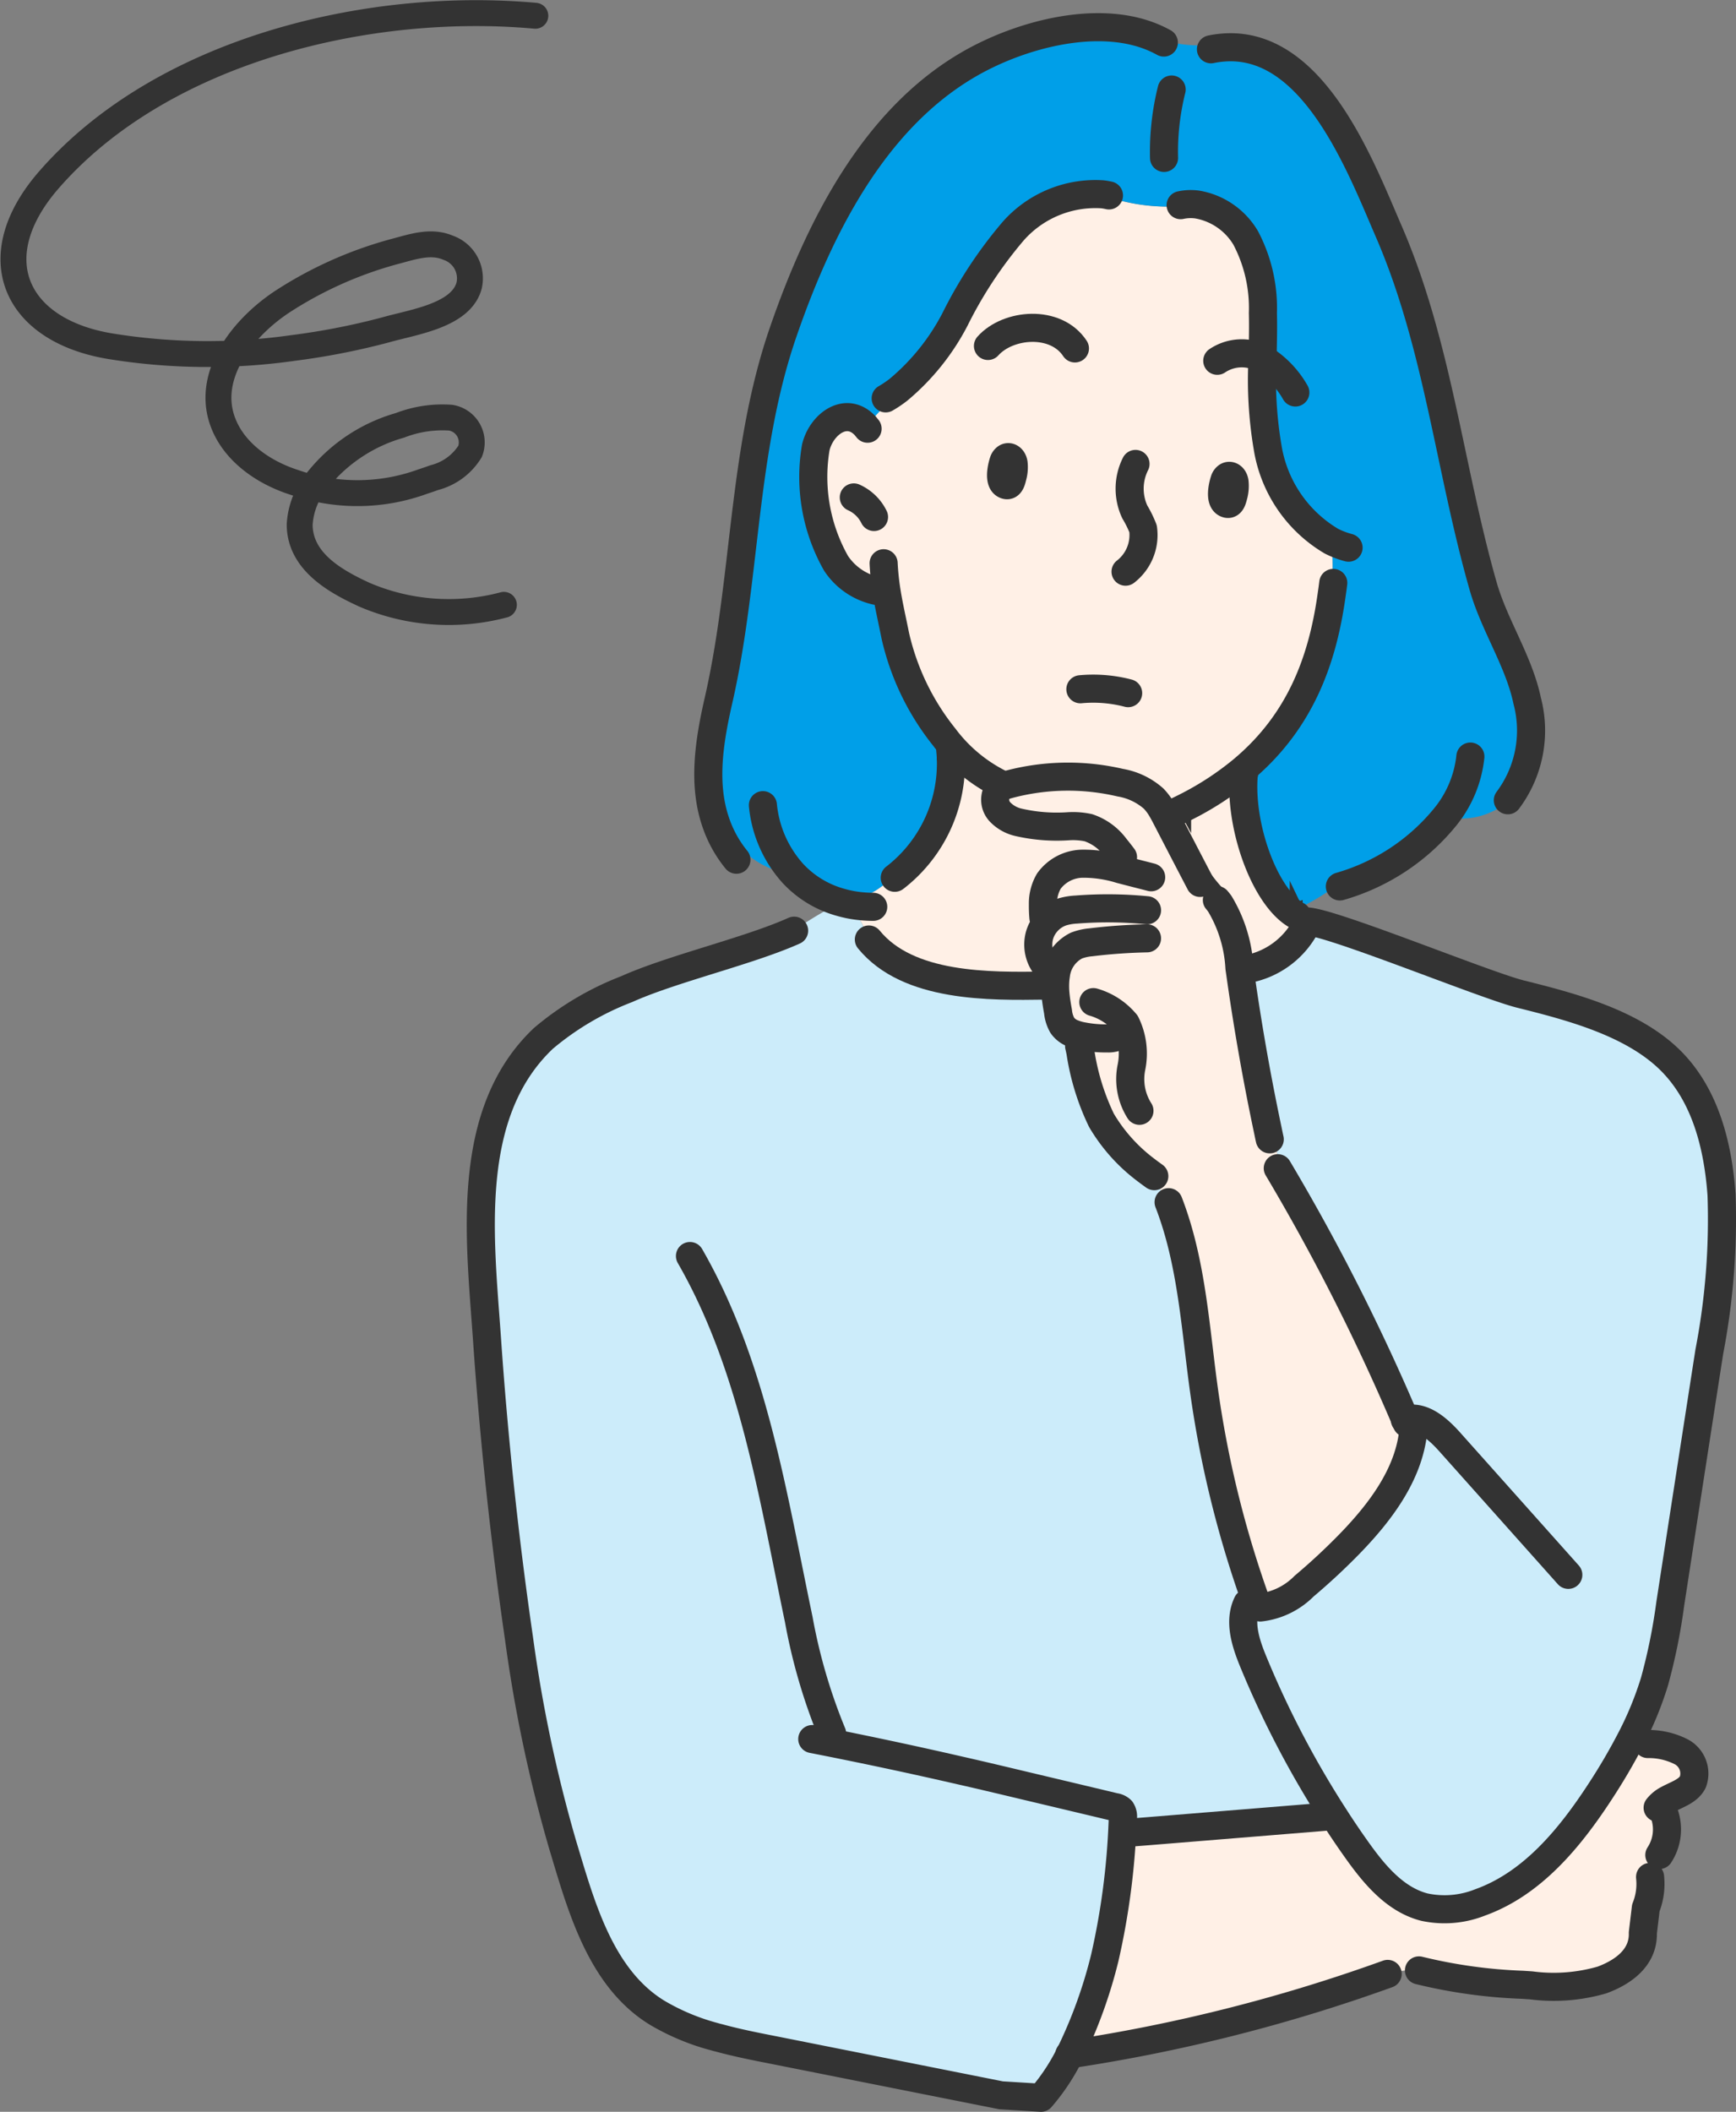 <svg xmlns="http://www.w3.org/2000/svg" xmlns:xlink="http://www.w3.org/1999/xlink" width="134.028" height="163.016" viewBox="0 0 134.028 163.016"><rect x="0" y="0" width="134.028" height="163.016" fill="#808080" stroke="none"/><defs><clipPath id="a"><rect width="97.989" height="162" fill="none"/></clipPath></defs><g transform="translate(-339.961 -2320.816)"><g transform="translate(376 2321.832)"><g clip-path="url(#a)"><path d="M64.978,70.187c2.045.115,13.652,4.9,16.457,5.606,3.858.962,8.548,2.189,11.488,5.035,2.793,2.708,3.764,6.7,4.034,10.459a53.992,53.992,0,0,1-.945,12.114Q94.5,113.123,93,122.844a44.974,44.974,0,0,1-1.218,6.013A26.389,26.389,0,0,1,90,133.219a45.5,45.5,0,0,1-2.376,4.072c-2.345,3.61-5.254,7.163-9.3,8.617a7.424,7.424,0,0,1-4.3.368c-2.295-.583-3.919-2.571-5.284-4.5q-.848-1.194-1.64-2.428a73.885,73.885,0,0,1-6.3-12.032c-.591-1.44-1.135-3.1-.453-4.506l.444-.17c-.153-.434-.291-.87-.409-1.316l.143-.047q.307.91.638,1.808l.184.06a5.659,5.659,0,0,0,3.386-1.648q1.862-1.567,3.562-3.317c2.329-2.41,4.484-5.267,4.855-8.574h-.054c-.151-.331-.316-.653-.489-.973q-.129-.241-.272-.485a163.4,163.4,0,0,0-9.5-18.707,10.611,10.611,0,0,0-.733-3.157l-.159.031q-1.294-6.144-2.167-12.367l.354-.051a6.426,6.426,0,0,0,4.847-3.575.7.7,0,0,1-.063-.052Z" transform="translate(-0.084 -0.073)" fill="#ccecfa"/><path d="M49.33,150.241a56.685,56.685,0,0,0,1.377-10.5,4.559,4.559,0,0,0,1.844.586l.011.154,14.081-1.148.011.126c.143-.019.284-.032.422-.047.528.819,1.076,1.632,1.64,2.428,1.364,1.933,2.994,3.919,5.285,4.5a7.421,7.421,0,0,0,4.3-.368c4.048-1.453,6.956-5.006,9.3-8.617a45.028,45.028,0,0,0,2.376-4.072,9.533,9.533,0,0,1,.689.673l.573-.209a5.467,5.467,0,0,1,2.616.618,1.9,1.9,0,0,1,.857,2.323c-.364.7-1.207.938-1.916,1.325q-.036.574-.079,1.148l-.174.079a3.6,3.6,0,0,1-.416,3.079l-.23.249a3.63,3.63,0,0,1-.483,1.461,4.941,4.941,0,0,1-.328,2.371l-.23,1.928c.051,1.845-1.414,2.993-3.146,3.634a13.382,13.382,0,0,1-5.476.418c-.222-.015-.441-.028-.663-.044a39.444,39.444,0,0,1-8-1.111v-.066a13.735,13.735,0,0,0-2.424.288l.008.051a128.2,128.2,0,0,1-24.312,6.17l-.161-.091a37.088,37.088,0,0,0,2.638-7.333" transform="translate(-0.066 -0.138)" fill="#fff0e6"/><path d="M44.97,73.747l-.1.028a2.72,2.72,0,0,1-.6-2.5,2.587,2.587,0,0,1,.5-.962,9.237,9.237,0,0,0-.23-1.466,3.428,3.428,0,0,1,.453-1.782,3.264,3.264,0,0,1,2.569-1.345,9.636,9.636,0,0,1,2.968.438.085.085,0,0,0,.035.008l.15-.582a2.95,2.95,0,0,1-.583-1.12,4.286,4.286,0,0,0-2.08-1.522,5.64,5.64,0,0,0-1.522-.115,13.26,13.26,0,0,1-3.87-.3,2.843,2.843,0,0,1-1.458-.831,1.378,1.378,0,0,1-.178-1.581,1.121,1.121,0,0,1,.328-.312q.061-.034.126-.063a2.372,2.372,0,0,1,.393-.134.343.343,0,0,0,.055-.015,17.752,17.752,0,0,1,8.587-.126,5.183,5.183,0,0,1,2.573,1.23,4.27,4.27,0,0,1,.638.86c.126.212.241.434.354.653q1.2,2.312,2.4,4.612l.475-.248a13.292,13.292,0,0,0,1.585,1.877l-.352.344a10.711,10.711,0,0,1,1.526,4.956c.008.063.016.126.028.189q.869,6.222,2.167,12.367l.158-.032a10.58,10.58,0,0,1,.734,3.158A163.327,163.327,0,0,1,72.3,108.134c.071.166.146.336.212.5a.355.355,0,0,0,.06-.016c.173.321.345.642.488.974h.06c-.37,3.308-2.523,6.171-4.855,8.574q-1.7,1.744-3.562,3.316a5.656,5.656,0,0,1-3.385,1.648l-.185-.059q-.331-.9-.638-1.809a81.638,81.638,0,0,1-3.511-14.8c-.643-4.585-.91-9.3-2.4-13.664l-.047.016a8.18,8.18,0,0,0-2.155-3.4l.068-.087a13.073,13.073,0,0,1-3.394-3.8,18.346,18.346,0,0,1-1.628-5.277l-.115.024-.458-1.451a1.74,1.74,0,0,1-.824-.627,2.647,2.647,0,0,1-.331-1.06c-.079-.46-.154-.918-.2-1.378a6.282,6.282,0,0,1-.008-1.088,2.229,2.229,0,0,1-.524-.918" transform="translate(-0.057 -0.061)" fill="#fff0e6"/><path d="M30.82,31.894q1.318-1.368,2.552-2.816a17.664,17.664,0,0,0,4.358-5.432,33.289,33.289,0,0,1,4.514-6.832A8.467,8.467,0,0,1,49.116,14l-.008.059a14.924,14.924,0,0,0,6.373.836c.32-.028.638-.067.958-.1a5.4,5.4,0,0,1,3.732,2.579,11.584,11.584,0,0,1,1.324,5.791c.028,1.172,0,2.346-.028,3.516a31.188,31.188,0,0,0,.4,6.907,10.309,10.309,0,0,0,4.915,7.192,20.774,20.774,0,0,1-.013,4.064l.046.008c-.687,5.077-2.409,9.87-6.922,13.625a23.269,23.269,0,0,1-4.439,2.869l-.027-.051a7.345,7.345,0,0,1-1.659.174L53.7,61.5a4.308,4.308,0,0,0-.638-.86,5.2,5.2,0,0,0-2.574-1.23,17.773,17.773,0,0,0-8.586.126c-.019,0-.035.013-.056.016a2.306,2.306,0,0,0-.392.135l-.138-.143A12.1,12.1,0,0,1,36.9,55.89a19.335,19.335,0,0,1-3.78-7.829c-.257-1.294-.489-2.272-.659-3.329l-.194.033a2.871,2.871,0,0,1-.687-.182,5.016,5.016,0,0,1-3.027-2.11,13.526,13.526,0,0,1-1.564-8.936c.429-1.8,2.372-3.261,3.839-1.648m11.364,3.858a2.75,2.75,0,0,0,.068-.981c-.063-.387-.344-.564-.567-.426a.555.555,0,0,0-.214.3c-.126.371-.424,1.607.18,1.805.375.127.466-.459.533-.7m17.064,1.44a2.9,2.9,0,0,0,.063-.981c-.063-.387-.344-.56-.568-.423a.542.542,0,0,0-.212.3c-.127.368-.426,1.607.182,1.807.373.121.464-.46.535-.706" transform="translate(-0.038 -0.014)" fill="#fff0e6"/><path d="M25.212,66.414a4.383,4.383,0,0,1-1.091-.162A6.709,6.709,0,0,1,21.8,65.029a10.068,10.068,0,0,1-2.376-2.639l-.178.06c-1.014-2.957-.508-6.214.212-9.37,2.156-9.422,1.82-19.234,4.989-28.436C27.162,16.756,31.351,8.3,38.7,4,42.725,1.637,48.978-.043,53.321,2.007l.028-.055a10.125,10.125,0,0,0,3.685.532,7.861,7.861,0,0,1,1.348.178c7-.607,10.66,9.2,12.831,14.2,3.8,8.776,4.685,18.289,7.291,27.4.856,2.995,2.753,5.768,3.389,8.811a8.974,8.974,0,0,1-1.492,7.69l.044.047a5.54,5.54,0,0,1-4.866,1.226,16.243,16.243,0,0,1-8.146,5.377l-.126-.17a18.518,18.518,0,0,1-2.639,1.648,4.384,4.384,0,0,1-.6.268,1.868,1.868,0,0,1-.512.1c-2.167-1.8-3.836-6.706-3.535-10.444-.047-.114-.086-.236-.126-.358,4.512-3.754,6.229-8.546,6.923-13.625l-.047-.008a20.619,20.619,0,0,0,.013-4.064,10.31,10.31,0,0,1-4.915-7.191,31.136,31.136,0,0,1-.4-6.908c.025-1.171.056-2.345.028-3.516a11.6,11.6,0,0,0-1.324-5.791,5.4,5.4,0,0,0-3.732-2.578c-.32.035-.638.074-.958.1a14.919,14.919,0,0,1-6.373-.835l.008-.059a8.47,8.47,0,0,0-6.872,2.818,33.285,33.285,0,0,0-4.513,6.832,17.7,17.7,0,0,1-4.359,5.433q-1.237,1.448-2.553,2.815c-1.467-1.612-3.41-.154-3.839,1.648a13.542,13.542,0,0,0,1.563,8.937,5.018,5.018,0,0,0,3.028,2.109,2.878,2.878,0,0,0,.688.182l.195-.031c.17,1.055.4,2.033.658,3.328a19.333,19.333,0,0,0,3.779,7.829,3.768,3.768,0,0,0,.513,1.526,11.138,11.138,0,0,1-4.149,9.192l-.028-.034c-.357.284-.732.548-1.1.8a6.627,6.627,0,0,1-1.486.856,2.481,2.481,0,0,1-1.221.133c-.174.088-.345.174-.52.269a7.891,7.891,0,0,1-3.671-2.22" transform="translate(-0.026 -0.001)" fill="#009fe8"/><path d="M12.352,75.409c3.441-1.545,9.229-2.893,12.744-4.431a38.99,38.99,0,0,1,3.764-2.271,8.657,8.657,0,0,0,1.222.257l-.044.292a6.531,6.531,0,0,0,1.2,2.168l-.2.159C34.078,75.3,40.357,75.2,44.68,75.139c.264.2.52.41.768.634.044.46.115.918.2,1.378a2.647,2.647,0,0,0,.331,1.06,1.747,1.747,0,0,0,.823.627c.154.483.308.965.459,1.451l.115-.024a18.38,18.38,0,0,0,1.623,5.271,13.1,13.1,0,0,0,3.394,3.805l-.067.086a8.175,8.175,0,0,1,2.156,3.4l.048-.016c1.491,4.372,1.758,9.08,2.4,13.664a81.557,81.557,0,0,0,3.512,14.8l-.143.047c.115.446.256.883.409,1.317l-.444.17c-.682,1.4-.138,3.066.452,4.505a73.927,73.927,0,0,0,6.3,12.032c-.138.016-.28.028-.422.047l-.013-.126L52.5,140.417l-.013-.154a4.57,4.57,0,0,1-1.844-.587,56.683,56.683,0,0,1-1.376,10.5,37,37,0,0,1-2.639,7.332l-.066.126a16.081,16.081,0,0,1-2.224,3.355l-3.082-.189L23.87,157.35c-1.453-.289-2.944-.574-4.4-.974-.126-.032-.253-.064-.377-.1a17.435,17.435,0,0,1-4.4-1.845c-4.406-2.7-5.884-8.313-7.283-12.942a109.634,109.634,0,0,1-3.373-15.93q-1.672-11.526-2.475-23.149c-.523-7.609-1.8-17.366,4.36-23.2a22.431,22.431,0,0,1,6.431-3.8" transform="translate(-0.002 -0.071)" fill="#ccecfa"/><path d="M31.281,71.406a6.531,6.531,0,0,1-1.2-2.168l.044-.292A8.643,8.643,0,0,1,28.9,68.69c.174-.094.345-.182.52-.269a2.5,2.5,0,0,0,1.221-.133,6.605,6.605,0,0,0,1.486-.856c.37-.258.746-.521,1.1-.8l.028.036a11.132,11.132,0,0,0,4.149-9.192,3.768,3.768,0,0,1-.513-1.525A12.1,12.1,0,0,0,41.318,59.6l.138.143a.985.985,0,0,0-.126.063,1.108,1.108,0,0,0-.328.312,1.378,1.378,0,0,0,.177,1.58,2.845,2.845,0,0,0,1.458.832,13.226,13.226,0,0,0,3.87.3,5.554,5.554,0,0,1,1.521.115,4.271,4.271,0,0,1,2.081,1.521,2.938,2.938,0,0,0,.584,1.12l-.15.583a.137.137,0,0,1-.035-.008,9.641,9.641,0,0,0-2.968-.438,3.264,3.264,0,0,0-2.568,1.344,3.434,3.434,0,0,0-.453,1.783,9.189,9.189,0,0,1,.23,1.465,2.582,2.582,0,0,0-.5.961,2.721,2.721,0,0,0,.6,2.5l.1-.028a2.226,2.226,0,0,0,.523.919,6.3,6.3,0,0,0,.008,1.089,9.325,9.325,0,0,0-.769-.635c-4.323.059-10.6.158-13.636-3.557Z" transform="translate(-0.041 -0.058)" fill="#fff0e6"/><path d="M54.1,62.2c-.115-.222-.23-.442-.354-.654l.067-.039a7.356,7.356,0,0,0,1.659-.173l.027.05a23.166,23.166,0,0,0,4.438-2.869c.039.123.079.24.126.359-.3,3.737,1.368,8.641,3.535,10.443a1.9,1.9,0,0,0,.512-.1v.011a3.229,3.229,0,0,0,.784,1.033.779.779,0,0,0,.063.051,6.425,6.425,0,0,1-4.847,3.575l-.354.052c-.012-.064-.019-.126-.027-.19A10.706,10.706,0,0,0,58.2,68.8l.352-.345a13.283,13.283,0,0,1-1.585-1.876l-.477.249c-.8-1.537-1.6-3.072-2.395-4.612" transform="translate(-0.076 -0.061)" fill="#fff0e6"/><path d="M54.1,62.2c-.115-.222-.23-.442-.354-.654l.067-.039a7.356,7.356,0,0,0,1.659-.173l.027.05a23.166,23.166,0,0,0,4.438-2.869c.039.123.079.24.126.359-.3,3.737,1.368,8.641,3.535,10.443a1.9,1.9,0,0,0,.512-.1v.011a3.229,3.229,0,0,0,.784,1.033.779.779,0,0,0,.063.051,6.425,6.425,0,0,1-4.847,3.575l-.354.052c-.012-.064-.019-.126-.027-.19A10.706,10.706,0,0,0,58.2,68.8l.352-.345a13.283,13.283,0,0,1-1.585-1.876l-.477.249c-.8-1.537-1.6-3.072-2.395-4.612" transform="translate(-0.076 -0.061)" fill="none" stroke="#333" stroke-miterlimit="10" stroke-width="1"/><path d="M41.705,34.354a.566.566,0,0,0-.213.3c-.126.371-.425,1.607.181,1.805.374.126.465-.459.532-.7a2.737,2.737,0,0,0,.068-.982C42.21,34.395,41.927,34.216,41.705,34.354Z" transform="translate(-0.058 -0.036)" fill="none" stroke="#333" stroke-linecap="round" stroke-linejoin="round" stroke-width="2.168"/><path d="M58.788,35.8a.553.553,0,0,0-.213.3c-.126.368-.425,1.607.181,1.806.374.122.465-.46.536-.706a2.821,2.821,0,0,0,.064-.981C59.293,35.835,59.01,35.661,58.788,35.8Z" transform="translate(-0.082 -0.037)" fill="none" stroke="#333" stroke-linecap="round" stroke-linejoin="round" stroke-width="2.168"/><path d="M51.7,34.832a4.253,4.253,0,0,0-.055,3.706,8.457,8.457,0,0,1,.639,1.3,3.571,3.571,0,0,1-1.353,3.311" transform="translate(-0.072 -0.036)" fill="none" stroke="#333" stroke-linecap="round" stroke-linejoin="round" stroke-width="2.168"/><path d="M40.293,25.716c1.552-1.738,5.234-2.058,6.715.19" transform="translate(-0.057 -0.025)" fill="none" stroke="#333" stroke-linecap="round" stroke-linejoin="round" stroke-width="2.168"/><path d="M58.023,26.861a3.386,3.386,0,0,1,3.493-.173,7.22,7.22,0,0,1,2.534,2.62" transform="translate(-0.082 -0.027)" fill="none" stroke="#333" stroke-linecap="round" stroke-linejoin="round" stroke-width="2.168"/><path d="M47.439,52.244a10.647,10.647,0,0,1,3.688.3" transform="translate(-0.067 -0.054)" fill="none" stroke="#333" stroke-linecap="round" stroke-linejoin="round" stroke-width="2.168"/><path d="M32.226,42.508a20.166,20.166,0,0,0,.241,2.259c.17,1.057.4,2.035.659,3.328a19.343,19.343,0,0,0,3.779,7.83,12.12,12.12,0,0,0,4.421,3.655" transform="translate(-0.045 -0.044)" fill="none" stroke="#333" stroke-linecap="round" stroke-linejoin="round" stroke-width="2.168"/><path d="M54.494,5.9a19.8,19.8,0,0,0-.587,5.28" transform="translate(-0.076 -0.006)" fill="none" stroke="#333" stroke-linecap="round" stroke-linejoin="round" stroke-width="2.168"/><path d="M55.189,14.836a3.678,3.678,0,0,1,1.293-.047,5.407,5.407,0,0,1,3.732,2.578,11.594,11.594,0,0,1,1.327,5.79c.028,1.171,0,2.346-.028,3.516a31.191,31.191,0,0,0,.4,6.907,10.3,10.3,0,0,0,4.914,7.191,6.652,6.652,0,0,0,1.328.505" transform="translate(-0.078 -0.015)" fill="none" stroke="#333" stroke-linecap="round" stroke-linejoin="round" stroke-width="2.168"/><path d="M49.625,14.083a5.006,5.006,0,0,0-.5-.086,8.465,8.465,0,0,0-6.873,2.818,33.24,33.24,0,0,0-4.512,6.832,17.7,17.7,0,0,1-4.36,5.431,8.575,8.575,0,0,1-.994.671" transform="translate(-0.046 -0.014)" fill="none" stroke="#333" stroke-linecap="round" stroke-linejoin="round" stroke-width="2.168"/><path d="M56.671,67.2c-.067-.126-.134-.257-.2-.383q-1.2-2.3-2.395-4.612c-.115-.221-.23-.442-.354-.653a4.27,4.27,0,0,0-.638-.86,5.191,5.191,0,0,0-2.573-1.23,17.765,17.765,0,0,0-8.587.126.242.242,0,0,0-.055.016,2.279,2.279,0,0,0-.393.133q-.064.028-.126.063a1.121,1.121,0,0,0-.328.312,1.378,1.378,0,0,0,.177,1.581,2.843,2.843,0,0,0,1.458.831,13.26,13.26,0,0,0,3.87.3,5.643,5.643,0,0,1,1.522.115,4.288,4.288,0,0,1,2.081,1.522c.2.244.4.5.59.752" transform="translate(-0.057 -0.061)" fill="none" stroke="#333" stroke-linecap="round" stroke-linejoin="round" stroke-width="2.168"/><path d="M53.842,2.27c-.17-.095-.345-.184-.519-.264C48.978-.043,42.724,1.636,38.7,4,31.355,8.3,27.162,16.754,24.443,24.643c-3.169,9.2-2.832,19.014-4.989,28.436-.72,3.157-1.225,6.413-.212,9.37a9.231,9.231,0,0,0,1.6,2.9" transform="translate(-0.026 -0.001)" fill="none" stroke="#333" stroke-linecap="round" stroke-linejoin="round" stroke-width="2.168"/><path d="M30.981,32.109c-.055-.071-.115-.134-.161-.2-1.467-1.606-3.409-.154-3.839,1.648A13.538,13.538,0,0,0,28.546,42.5a5.024,5.024,0,0,0,3.028,2.11,2.857,2.857,0,0,0,.559.071" transform="translate(-0.038 -0.032)" fill="none" stroke="#333" stroke-linecap="round" stroke-linejoin="round" stroke-width="2.168"/><path d="M29.921,37.421a3.19,3.19,0,0,1,1.56,1.51" transform="translate(-0.042 -0.039)" fill="none" stroke="#333" stroke-linecap="round" stroke-linejoin="round" stroke-width="2.168"/><path d="M57.534,2.792a7.413,7.413,0,0,1,.9-.13c7-.607,10.66,9.2,12.832,14.2,3.8,8.776,4.684,18.288,7.29,27.4.856,2.995,2.754,5.768,3.389,8.81a8.974,8.974,0,0,1-1.491,7.69" transform="translate(-0.081 -0.003)" fill="none" stroke="#333" stroke-linecap="round" stroke-linejoin="round" stroke-width="2.168"/><path d="M77.576,57.445a8.827,8.827,0,0,1-1.93,4.648A16.247,16.247,0,0,1,67.5,67.471" transform="translate(-0.095 -0.06)" fill="none" stroke="#333" stroke-linecap="round" stroke-linejoin="round" stroke-width="2.168"/><path d="M54.389,61.9c.382-.173.749-.345,1.107-.527A23.286,23.286,0,0,0,59.933,58.5c4.513-3.754,6.23-8.547,6.924-13.625.044-.284.08-.564.115-.848" transform="translate(-0.076 -0.046)" fill="none" stroke="#333" stroke-linecap="round" stroke-linejoin="round" stroke-width="2.168"/><path d="M37.413,57.472a11.132,11.132,0,0,1-4.149,9.192c-.06.048-.115.095-.178.138" transform="translate(-0.046 -0.06)" fill="none" stroke="#333" stroke-linecap="round" stroke-linejoin="round" stroke-width="2.168"/><path d="M37.376,56.916c.02.185.036.368.044.552" transform="translate(-0.053 -0.059)" fill="none" stroke="#333" stroke-linecap="round" stroke-linejoin="round" stroke-width="2.168"/><path d="M17.254,96.04c4.89,8.5,6.388,18.462,8.4,28.061A43.454,43.454,0,0,0,28.23,132.9" transform="translate(-0.024 -0.099)" fill="none" stroke="#333" stroke-linecap="round" stroke-linejoin="round" stroke-width="2.168"/><path d="M31.085,71.581C34.12,75.3,40.4,75.2,44.721,75.138" transform="translate(-0.044 -0.074)" fill="none" stroke="#333" stroke-linecap="round" stroke-linejoin="round" stroke-width="2.168"/><path d="M22.893,61.2a9.152,9.152,0,0,0,2.326,5.28A7.876,7.876,0,0,0,28.89,68.7a8.507,8.507,0,0,0,1.221.258,9.775,9.775,0,0,0,1.3.09" transform="translate(-0.032 -0.063)" fill="none" stroke="#333" stroke-linecap="round" stroke-linejoin="round" stroke-width="2.168"/><path d="M52.9,66.77c-.777-.2-1.552-.394-2.329-.6a.094.094,0,0,1-.036-.008,9.64,9.64,0,0,0-2.968-.437A3.262,3.262,0,0,0,45,67.071a3.421,3.421,0,0,0-.458,1.782,10.142,10.142,0,0,0,.039,1.045" transform="translate(-0.063 -0.068)" fill="none" stroke="#333" stroke-linecap="round" stroke-linejoin="round" stroke-width="2.168"/><path d="M52.58,69.322a31.049,31.049,0,0,0-5.451-.055,4.665,4.665,0,0,0-1.056.17,2.677,2.677,0,0,0-1.3.882,2.587,2.587,0,0,0-.5.962,2.719,2.719,0,0,0,.6,2.5" transform="translate(-0.062 -0.072)" fill="none" stroke="#333" stroke-linecap="round" stroke-linejoin="round" stroke-width="2.168"/><path d="M52.58,71.49a43.15,43.15,0,0,0-4.339.308,4.1,4.1,0,0,0-1.114.253A2.917,2.917,0,0,0,45.55,74.3c-.019.127-.037.253-.048.383a6.282,6.282,0,0,0,.008,1.088c.042.46.115.918.2,1.378a2.663,2.663,0,0,0,.331,1.06,1.74,1.74,0,0,0,.823.626,3.741,3.741,0,0,0,.8.222,9.218,9.218,0,0,0,1.83.159,1.82,1.82,0,0,0,.906-.182.721.721,0,0,0,.37-.78" transform="translate(-0.064 -0.074)" fill="none" stroke="#333" stroke-linecap="round" stroke-linejoin="round" stroke-width="2.168"/><path d="M48.441,76.419a5.052,5.052,0,0,1,2.506,1.64,5.273,5.273,0,0,1,.433,3.4A4.565,4.565,0,0,0,52,84.808" transform="translate(-0.068 -0.079)" fill="none" stroke="#333" stroke-linecap="round" stroke-linejoin="round" stroke-width="2.168"/><path d="M47.341,79.82c.036.149.067.3.1.454a18.38,18.38,0,0,0,1.623,5.271,13.1,13.1,0,0,0,3.394,3.805c.229.178.458.344.688.508" transform="translate(-0.067 -0.083)" fill="none" stroke="#333" stroke-linecap="round" stroke-linejoin="round" stroke-width="2.168"/><path d="M57.991,68.531c.075.086.146.182.217.272a10.71,10.71,0,0,1,1.525,4.956c.008.063.016.126.027.189q.869,6.222,2.168,12.367c.047.23.094.46.145.688" transform="translate(-0.081 -0.071)" fill="none" stroke="#333" stroke-linecap="round" stroke-linejoin="round" stroke-width="2.168"/><path d="M25.273,70.9l-.178.079c-3.515,1.538-9.309,2.885-12.744,4.431a22.4,22.4,0,0,0-6.432,3.8C-.243,85.039,1.037,94.8,1.56,102.4q.8,11.613,2.475,23.148a109.734,109.734,0,0,0,3.372,15.93c1.4,4.628,2.878,10.242,7.283,12.944a17.457,17.457,0,0,0,4.4,1.845c.126.039.252.071.377.1,1.458.4,2.947.688,4.4.974L41.251,160.8l3.081.19a16.107,16.107,0,0,0,2.224-3.355l.067-.127a36.992,36.992,0,0,0,2.638-7.332,56.61,56.61,0,0,0,1.376-10.5c.008-.079.012-.158.016-.237a.9.9,0,0,0-.13-.658.881.881,0,0,0-.492-.23q-3.442-.821-6.876-1.636c-1.676-.4-3.346-.8-5.022-1.179q-5.71-1.313-11.459-2.436" transform="translate(-0.002 -0.073)" fill="none" stroke="#333" stroke-linecap="round" stroke-linejoin="round" stroke-width="2.168"/><path d="M51.109,140.607l1.462-.115,14.08-1.148.123-.012" transform="translate(-0.072 -0.144)" fill="none" stroke="#333" stroke-linecap="round" stroke-linejoin="round" stroke-width="2.168"/><path d="M46.582,157.727a.18.18,0,0,0,.039-.008c.075-.008.154-.02.23-.036a128.1,128.1,0,0,0,24.31-6.17" transform="translate(-0.065 -0.157)" fill="none" stroke="#333" stroke-linecap="round" stroke-linejoin="round" stroke-width="2.168"/><path d="M73.615,151.234a39.506,39.506,0,0,0,8,1.111c.221.016.441.028.663.044a13.4,13.4,0,0,0,5.477-.418c1.731-.643,3.2-1.789,3.145-3.635l.23-1.928a4.95,4.95,0,0,0,.329-2.37v-.02" transform="translate(-0.103 -0.149)" fill="none" stroke="#333" stroke-linecap="round" stroke-linejoin="round" stroke-width="2.168"/><path d="M92.2,142.323a3.6,3.6,0,0,0,.417-3.079" transform="translate(-0.13 -0.144)" fill="none" stroke="#333" stroke-linecap="round" stroke-linejoin="round" stroke-width="2.168"/><path d="M91.311,133.751a5.493,5.493,0,0,1,2.616.618,1.9,1.9,0,0,1,.855,2.323c-.362.7-1.205.939-1.915,1.325a2.387,2.387,0,0,0-.8.649" transform="translate(-0.128 -0.139)" fill="none" stroke="#333" stroke-linecap="round" stroke-linejoin="round" stroke-width="2.168"/><path d="M54.259,91.88c.123.316.237.631.345.95,1.491,4.372,1.758,9.08,2.4,13.664a81.558,81.558,0,0,0,3.512,14.8q.307.911.637,1.809" transform="translate(-0.076 -0.095)" fill="none" stroke="#333" stroke-linecap="round" stroke-linejoin="round" stroke-width="2.168"/><path d="M62.7,89.255l.123.206a163.153,163.153,0,0,1,9.506,18.706c.071.166.146.336.213.5.039.086.079.178.114.264" transform="translate(-0.088 -0.092)" fill="none" stroke="#333" stroke-linecap="round" stroke-linejoin="round" stroke-width="2.168"/><path d="M61.346,123.184a5.651,5.651,0,0,0,3.385-1.648q1.86-1.566,3.562-3.316c2.329-2.409,4.485-5.267,4.855-8.573.013-.107.024-.218.032-.324" transform="translate(-0.086 -0.113)" fill="none" stroke="#333" stroke-linecap="round" stroke-linejoin="round" stroke-width="2.168"/><path d="M72.526,108.7l.032-.013a.318.318,0,0,0,.059-.015c1.273-.356,2.491.745,3.385,1.746l9.142,10.245" transform="translate(-0.102 -0.112)" fill="none" stroke="#333" stroke-linecap="round" stroke-linejoin="round" stroke-width="2.168"/><path d="M64.978,70.187c2.045.115,13.652,4.9,16.457,5.606,3.858.962,8.548,2.189,11.488,5.035,2.793,2.708,3.764,6.7,4.034,10.459a53.992,53.992,0,0,1-.945,12.114Q94.5,113.123,93,122.844a44.974,44.974,0,0,1-1.218,6.013A26.389,26.389,0,0,1,90,133.219a45.5,45.5,0,0,1-2.376,4.072c-2.345,3.61-5.253,7.163-9.3,8.617a7.424,7.424,0,0,1-4.3.368c-2.295-.583-3.919-2.571-5.284-4.5q-.848-1.194-1.64-2.428a73.885,73.885,0,0,1-6.3-12.032c-.591-1.44-1.135-3.1-.453-4.506" transform="translate(-0.084 -0.073)" fill="none" stroke="#333" stroke-linecap="round" stroke-linejoin="round" stroke-width="2.168"/><path d="M60.119,73.9a6.424,6.424,0,0,0,4.847-3.576c0-.008.008-.011.012-.019" transform="translate(-0.084 -0.073)" fill="none" stroke="#333" stroke-linecap="round" stroke-linejoin="round" stroke-width="2.168"/><path d="M60.067,58.877c-.3,3.738,1.367,8.64,3.534,10.443a3.578,3.578,0,0,0,.583.4" transform="translate(-0.084 -0.061)" fill="none" stroke="#333" stroke-linecap="round" stroke-linejoin="round" stroke-width="2.168"/><path d="M60.095,58.582c-.013.1-.02.193-.028.292" transform="translate(-0.084 -0.061)" fill="none" stroke="#333" stroke-linecap="round" stroke-linejoin="round" stroke-width="2.168"/><line y2="0.003" transform="translate(37.367 57.409)" fill="none" stroke="#333" stroke-linecap="round" stroke-linejoin="round" stroke-width="2.168"/><line transform="translate(59.984 58.813)" fill="none" stroke="#333" stroke-linecap="round" stroke-linejoin="round" stroke-width="2.168"/></g></g><path d="M154.844,1.7C142.031.538,126.063,4.3,117.288,14.369c-5.229,6-2.608,11.686,4.871,12.861a46.857,46.857,0,0,0,13.964.117,54.423,54.423,0,0,0,7.162-1.4c2.139-.61,5.832-1.1,6.449-3.427a2.5,2.5,0,0,0-1.617-2.911c-1.309-.563-2.679-.1-3.982.247a30.437,30.437,0,0,0-8.694,3.829c-3.11,2-5.93,5.589-4.812,9.115.8,2.515,3.214,4.161,5.626,4.926a14.705,14.705,0,0,0,9.908-.072q.439-.139.873-.3a4.575,4.575,0,0,0,2.772-2.028,1.934,1.934,0,0,0-1.493-2.6,9.053,9.053,0,0,0-3.914.588,12.508,12.508,0,0,0-6.351,4.208,5.808,5.808,0,0,0-1.4,3.47c.024,2.842,2.751,4.368,5.015,5.406a16.544,16.544,0,0,0,10.751.774" transform="translate(226.447 2320.333)" fill="none" stroke="#333" stroke-linecap="round" stroke-linejoin="round" stroke-width="2"/></g></svg>